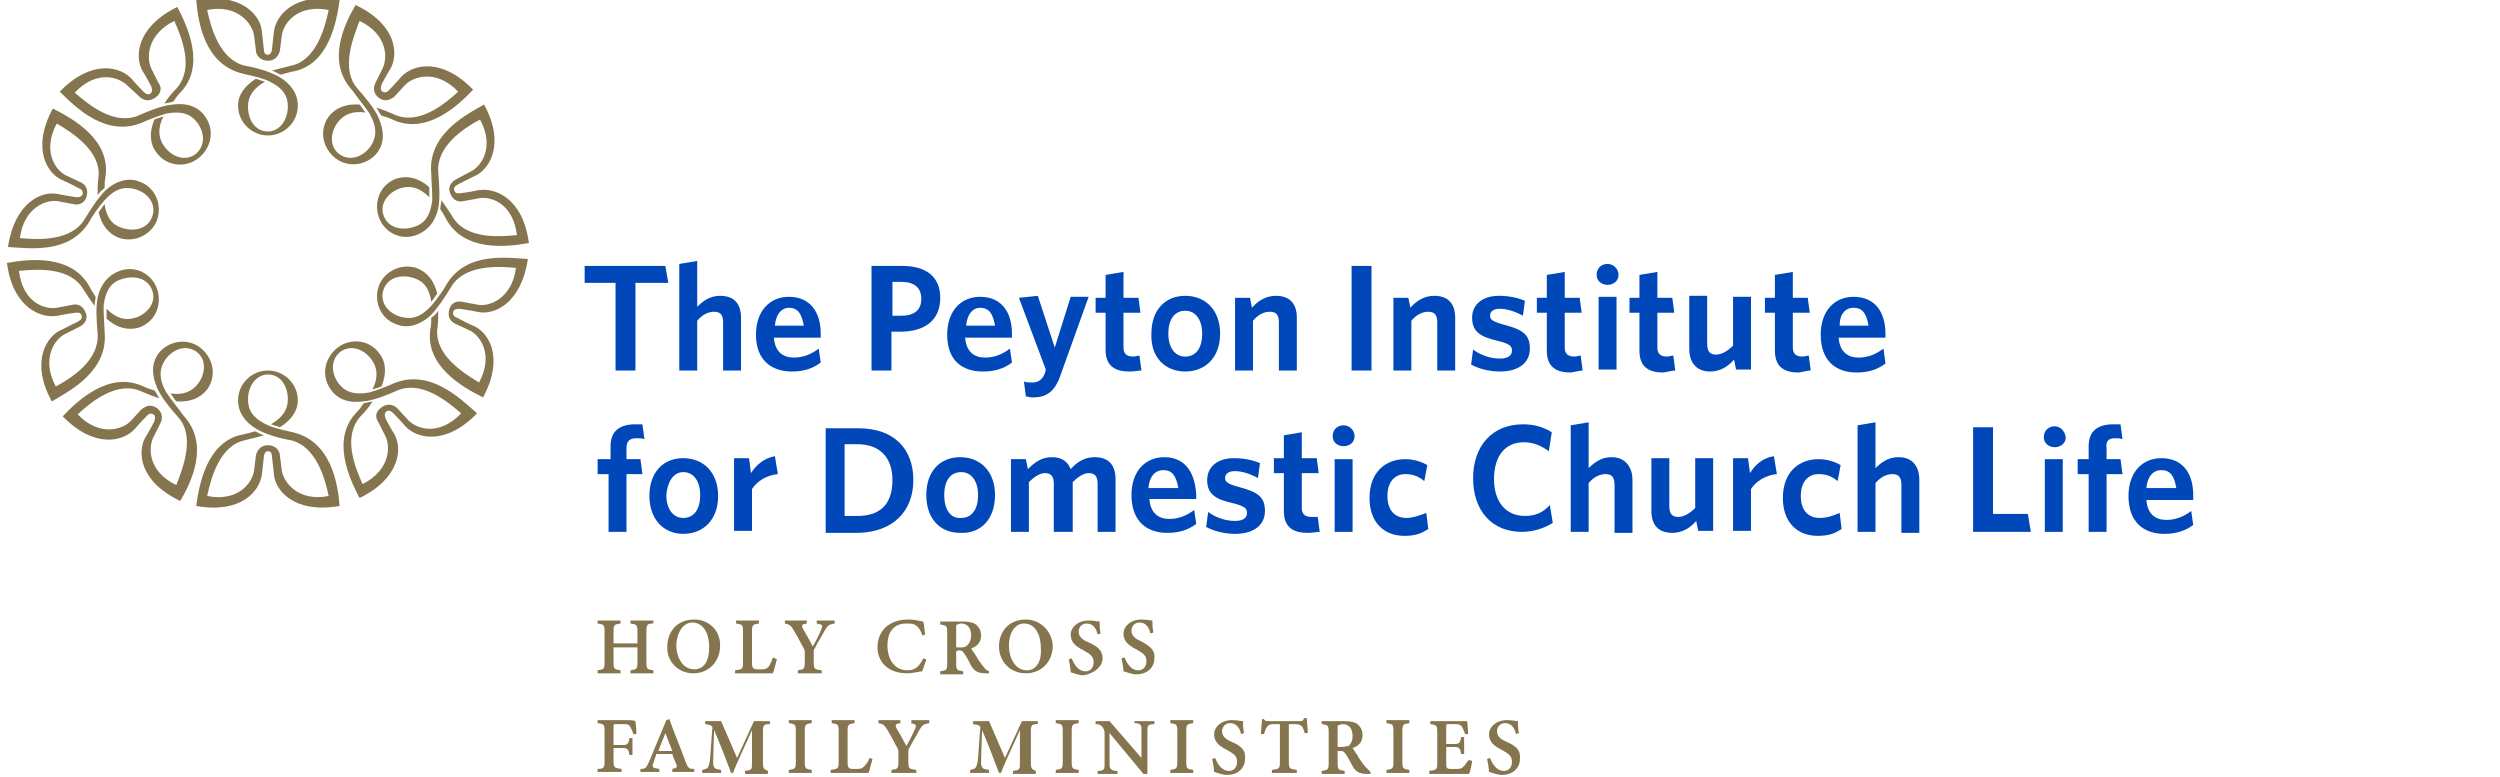 <?xml version="1.0" encoding="utf-8"?>
<!-- Generator: Adobe Illustrator 24.3.0, SVG Export Plug-In . SVG Version: 6.00 Build 0)  -->
<svg version="1.1" id="Layer_1" xmlns="http://www.w3.org/2000/svg" xmlns:xlink="http://www.w3.org/1999/xlink" x="0px" y="0px"
	 viewBox="0 0 251 78" style="enable-background:new 0 0 251 78;" xml:space="preserve">
<style type="text/css">
	.st0{fill:#85754E;}
	.st1{fill:#0047BA;}
</style>
<desc>Created with Sketch.</desc>
<g>
	<path class="st0" d="M29.4,43.4c-0.4-0.1-1.5-0.3-2.5-0.7c-1.5-0.7-2-1.5-2-2.6c0-1.3,0.8-2.5,2-2.5c1.3,0,2,1.2,2,2.5
		c0,1-0.5,1.8-1.7,2.5c0.3,0.1,0.7,0.2,0.9,0.3c1.1-0.7,1.8-1.6,1.8-2.7c0-1.7-1.4-3-3-3c0,0,0,0,0,0c-1.6,0-3,1.3-3,3
		c0,1.2,0.7,2.2,1.9,2.9c0.9,0.5,2.2,0.9,3.4,1.1c2.5,0.6,3.4,3.7,3.8,5.6c-3.1,0.6-4.5-1.4-4.7-2.5l-0.2-1.6c0-0.4-0.4-1-1.2-1l0,0
		l0,0c-0.8,0-1.1,0.6-1.2,1l-0.2,1.6c-0.2,1.2-1.6,3.1-4.7,2.5c0.4-1.9,1.3-5.1,3.8-5.6c0.7-0.2,1.3-0.3,1.9-0.5
		c-0.4-0.1-0.6-0.3-0.9-0.4c-0.3,0.1-0.7,0.2-1.1,0.3c-3.7,0.6-4.5,5-4.8,7.2c4.5,0.8,6.4-1.5,6.6-3.2c0.1-0.9,0.2-1.8,0.2-1.8
		c0-0.1,0.1-0.5,0.4-0.5c0.4,0,0.4,0.4,0.4,0.5c0,0,0.1,0.8,0.2,1.8c0.1,1.6,2,4,6.6,3.2C33.9,48.4,33.2,44.3,29.4,43.4z"/>
	<path class="st0" d="M39.5,38.5c-0.4,0.2-1.4,0.6-2.4,0.9c-1.6,0.3-2.5-0.1-3.1-0.9c-0.8-1.1-0.8-2.4,0.2-3.2
		c1-0.7,2.3-0.3,3.1,0.8c0.6,0.8,0.7,1.8,0.1,3c0.3-0.1,0.7-0.2,0.9-0.3c0.5-1.2,0.5-2.4-0.2-3.3c-1-1.4-2.9-1.6-4.2-0.6
		c0,0,0,0,0,0c-1.3,1-1.7,2.8-0.7,4.2c0.7,1,1.8,1.4,3.3,1.2c1-0.1,2.3-0.6,3.4-1.1c2.4-1,4.9,1,6.4,2.3c-2.2,2.3-4.4,1.6-5.3,0.7
		l-1.1-1.2c-0.3-0.3-0.9-0.6-1.6-0.1l0,0c-0.7,0.5-0.6,1.1-0.3,1.5l0.7,1.4c0.5,1,0.5,3.4-2.3,4.8c-0.8-1.8-2-4.8-0.2-6.8
		c0.5-0.5,0.9-1,1.2-1.5c-0.4,0.1-0.6,0.1-0.9,0.2c-0.2,0.3-0.4,0.6-0.7,0.9c-2.6,2.7-0.7,6.7,0.3,8.6c4.1-2,4.3-5,3.5-6.4
		c-0.5-0.8-0.9-1.6-0.9-1.6c0-0.1-0.2-0.4,0.1-0.7c0.3-0.2,0.6,0.1,0.7,0.2c0,0,0.6,0.6,1.2,1.3c1.1,1.2,4,2,7.2-1.3
		C46.1,39.9,43.1,37,39.5,38.5z"/>
	<path class="st0" d="M44.8,28.6c-0.2,0.4-0.8,1.3-1.5,2.1c-1.1,1.2-2,1.4-3.1,1.1c-1.3-0.4-2.1-1.5-1.7-2.7c0.4-1.2,1.7-1.6,3-1.2
		c1,0.3,1.6,1,1.8,2.4c0.2-0.2,0.4-0.6,0.6-0.8c-0.3-1.3-1-2.2-2.1-2.6c-1.6-0.5-3.3,0.4-3.8,1.9c0,0,0,0,0,0
		c-0.5,1.6,0.3,3.3,1.9,3.8c1.1,0.4,2.3,0,3.3-0.9c0.7-0.7,1.5-1.9,2.1-2.9c1.3-2.2,4.6-2.1,6.5-1.9c-0.4,3.1-2.7,3.9-3.8,3.7
		l-1.6-0.3c-0.4-0.1-1.1,0-1.3,0.8l0,0c-0.2,0.8,0.2,1.2,0.6,1.4l1.5,0.7c1,0.5,2.4,2.4,0.9,5.2c-1.7-1-4.4-2.8-4.2-5.3
		c0.1-0.7,0.1-1.3,0.1-1.9c-0.2,0.3-0.4,0.5-0.7,0.7c0,0.3,0,0.7-0.1,1.2c-0.5,3.7,3.3,5.8,5.3,6.8c2.2-4.1,0.5-6.6-1-7.2
		c-0.9-0.4-1.6-0.8-1.6-0.8c-0.1,0-0.5-0.2-0.4-0.6c0.1-0.3,0.5-0.3,0.6-0.3c0,0,0.8,0.1,1.8,0.3c1.6,0.4,4.4-0.7,5.1-5.3
		C51,25.9,46.8,25.2,44.8,28.6z"/>
	<path class="st0" d="M43.3,17.5c0,0.5,0.1,1.5,0.1,2.6c-0.2,1.6-0.8,2.4-1.9,2.7c-1.3,0.4-2.6,0-3-1.2c-0.4-1.2,0.5-2.3,1.7-2.7
		c1-0.3,1.9-0.1,2.9,0.9c0-0.3,0-0.7,0-1c-1-0.9-2.1-1.2-3.2-0.9c-1.6,0.5-2.4,2.2-1.9,3.8c0,0,0,0,0,0c0.5,1.6,2.2,2.5,3.8,1.9
		c1.1-0.4,1.9-1.3,2.2-2.7c0.2-1,0.1-2.4,0-3.6c-0.2-2.6,2.5-4.4,4.2-5.3c1.5,2.8,0.1,4.7-0.9,5.2L45.8,18c-0.4,0.2-0.9,0.7-0.6,1.4
		l0,0l0,0l0,0c0.3,0.8,0.9,0.9,1.3,0.8l1.6-0.3c1.2-0.2,3.4,0.5,3.8,3.7c-1.9,0.2-5.2,0.4-6.5-1.9c-0.4-0.6-0.7-1.1-1.1-1.6
		c0,0.4-0.1,0.6-0.1,0.9c0.2,0.3,0.4,0.6,0.6,1c1.8,3.3,6.1,2.8,8.3,2.4c-0.6-4.6-3.5-5.6-5.1-5.3c-0.9,0.2-1.8,0.3-1.8,0.3
		c-0.1,0-0.5,0.1-0.6-0.3c-0.1-0.4,0.3-0.5,0.4-0.6c0,0,0.8-0.4,1.6-0.8c1.5-0.6,3.2-3.2,1-7.2C46.6,11.6,42.9,13.6,43.3,17.5z"/>
	<path class="st0" d="M37.1,11.4c0.8,1.4,0.7,2.4,0.1,3.3c-0.8,1.1-2.1,1.5-3.1,0.8c-1-0.7-1-2.1-0.2-3.2c0.6-0.8,1.5-1.2,2.8-1
		c-0.2-0.2-0.4-0.6-0.6-0.8c-1.3-0.1-2.4,0.3-3.1,1.2c-1,1.4-0.6,3.2,0.7,4.2c0,0,0,0,0,0c1.3,1,3.2,0.7,4.2-0.6
		c0.7-1,0.7-2.1,0.1-3.5c-0.4-0.9-1.3-2-2.1-2.9c-1.7-1.9-0.5-5,0.2-6.8c2.9,1.4,2.8,3.8,2.3,4.8l-0.7,1.4c-0.2,0.4-0.3,1,0.3,1.5
		c0,0,0,0,0,0c0.7,0.5,1.2,0.2,1.6-0.1l1.1-1.2c0.8-0.8,3.1-1.6,5.3,0.7c-1.4,1.3-4,3.4-6.4,2.3c-0.7-0.3-1.2-0.5-1.8-0.7
		c0.2,0.3,0.3,0.6,0.5,0.8c0.3,0.1,0.7,0.2,1.1,0.4c3.4,1.6,6.6-1.4,8.1-3c-3.2-3.3-6.1-2.5-7.2-1.3c-0.6,0.7-1.2,1.3-1.2,1.3
		c-0.1,0.1-0.3,0.4-0.7,0.2c-0.3-0.2-0.1-0.6-0.1-0.7c0,0,0.4-0.8,0.9-1.6c0.8-1.4,0.7-4.4-3.5-6.4c-1.1,1.9-3,5.7-0.3,8.6
		C35.8,9.7,36.5,10.5,37.1,11.4z"/>
	<path class="st0" d="M24.4,7.4c0.4,0.1,1.5,0.3,2.5,0.7c1.5,0.7,2,1.5,2,2.6c0,1.3-0.8,2.5-2,2.5c-1.3,0-2-1.2-2-2.5
		c0-1,0.5-1.8,1.7-2.5c-0.3-0.1-0.7-0.2-0.9-0.3c-1.1,0.7-1.8,1.6-1.8,2.7c0,1.7,1.4,3,3,3c0,0,0,0,0,0c1.6,0,3-1.3,3-3
		c0-1.2-0.7-2.2-1.9-2.9c-0.9-0.5-2.2-0.9-3.4-1.1c-2.5-0.6-3.4-3.7-3.8-5.6c3.1-0.6,4.5,1.4,4.7,2.5l0.2,1.6c0,0.4,0.4,1,1.2,1l0,0
		c0,0,0,0,0,0c0.8,0,1.1-0.6,1.2-1l0.2-1.6c0.2-1.2,1.6-3.1,4.7-2.5c-0.4,1.9-1.3,5.1-3.8,5.6c-0.7,0.2-1.3,0.3-1.9,0.5
		c0.4,0.1,0.6,0.3,0.9,0.4c0.3-0.1,0.7-0.2,1.1-0.3c3.7-0.6,4.5-5,4.8-7.2c-4.5-0.8-6.4,1.5-6.6,3.2c-0.1,0.9-0.2,1.8-0.2,1.8
		c0,0.1-0.1,0.5-0.4,0.5c-0.4,0-0.4-0.4-0.4-0.5c0,0-0.1-0.8-0.2-1.8c-0.1-1.6-2-4-6.6-3.2C19.9,2.4,20.6,6.5,24.4,7.4z"/>
	<path class="st0" d="M14.3,12.3c0.4-0.2,1.4-0.6,2.4-0.9c1.6-0.3,2.5,0.1,3.1,0.9c0.8,1.1,0.8,2.4-0.2,3.2c-1,0.7-2.3,0.3-3.1-0.8
		c-0.6-0.8-0.7-1.8-0.1-3c-0.3,0.1-0.7,0.2-0.9,0.3c-0.5,1.2-0.5,2.4,0.2,3.3c1,1.4,2.9,1.6,4.2,0.6c0,0,0,0,0,0
		c1.3-1,1.7-2.8,0.7-4.2c-0.7-1-1.8-1.4-3.3-1.2c-1,0.1-2.3,0.6-3.4,1.1c-2.4,1-4.9-1-6.4-2.3c2.2-2.3,4.4-1.6,5.3-0.7L14,9.7
		c0.3,0.3,0.9,0.6,1.6,0.1h0c0,0,0,0,0,0c0.7-0.5,0.6-1.1,0.3-1.5l-0.7-1.4c-0.5-1-0.5-3.4,2.3-4.8c0.8,1.8,2,4.8,0.2,6.8
		c-0.5,0.5-0.9,1-1.2,1.5c0.4-0.1,0.6-0.1,0.9-0.2c0.2-0.3,0.4-0.6,0.7-0.9c2.6-2.7,0.7-6.7-0.3-8.6c-4.1,2-4.3,5-3.5,6.4
		c0.5,0.8,0.9,1.6,0.9,1.6c0,0.1,0.2,0.4-0.1,0.7c-0.3,0.2-0.6-0.1-0.7-0.2c0,0-0.6-0.6-1.2-1.3c-1.1-1.2-4-2-7.2,1.3
		C7.7,10.9,10.7,13.8,14.3,12.3z"/>
	<path class="st0" d="M9,22.2c0.2-0.4,0.8-1.3,1.5-2.1c1.1-1.2,2-1.4,3.1-1.1c1.3,0.4,2.1,1.5,1.7,2.7c-0.4,1.2-1.7,1.6-3,1.2
		c-1-0.3-1.6-1-1.8-2.4c-0.2,0.2-0.4,0.6-0.6,0.8c0.3,1.3,1,2.2,2.1,2.6c1.6,0.5,3.3-0.4,3.8-1.9c0,0,0,0,0,0
		c0.5-1.6-0.3-3.3-1.9-3.8c-1.1-0.4-2.3,0-3.3,0.9c-0.7,0.7-1.5,1.9-2.1,2.9c-1.3,2.2-4.6,2.1-6.5,1.9c0.4-3.1,2.7-3.9,3.8-3.7
		l1.6,0.3c0.4,0.1,1.1,0,1.3-0.8l0,0c0.2-0.8-0.2-1.2-0.6-1.4l-1.5-0.7c-1-0.5-2.4-2.4-0.9-5.2c1.7,1,4.4,2.8,4.2,5.3
		c-0.1,0.7-0.1,1.3-0.1,1.9c0.2-0.3,0.4-0.5,0.7-0.7c0-0.3,0-0.7,0.1-1.2c0.5-3.7-3.3-5.8-5.3-6.8c-2.2,4.1-0.5,6.6,1,7.2
		c0.9,0.4,1.6,0.8,1.6,0.8c0.1,0,0.5,0.2,0.4,0.6c-0.1,0.3-0.5,0.3-0.6,0.3c0,0-0.8-0.1-1.8-0.3c-1.6-0.4-4.4,0.7-5.1,5.3
		C2.8,24.9,7,25.6,9,22.2z"/>
	<path class="st0" d="M10.5,33.3c0-0.5-0.1-1.5-0.1-2.6c0.2-1.6,0.8-2.4,1.9-2.7c1.3-0.4,2.6,0,3,1.2c0.4,1.2-0.5,2.3-1.7,2.7
		c-1,0.3-1.9,0.1-2.9-0.9c0,0.3,0,0.7,0,1c1,0.9,2.1,1.2,3.2,0.9c1.6-0.5,2.4-2.2,1.9-3.8c0,0,0,0,0,0c-0.5-1.6-2.2-2.5-3.8-1.9
		c-1.1,0.4-1.9,1.3-2.2,2.7c-0.2,1-0.1,2.4,0,3.6c0.2,2.6-2.5,4.4-4.2,5.3C4.1,36,5.5,34,6.6,33.5L8,32.8c0.4-0.2,0.9-0.7,0.6-1.4
		l0,0c-0.3-0.8-0.9-0.9-1.3-0.8l-1.6,0.3c-1.2,0.2-3.4-0.5-3.8-3.7c1.9-0.2,5.2-0.4,6.5,1.9c0.4,0.6,0.7,1.1,1.1,1.6
		c0-0.4,0.1-0.6,0.1-0.9c-0.2-0.3-0.4-0.6-0.6-1c-1.8-3.3-6.1-2.8-8.3-2.4c0.6,4.6,3.5,5.6,5.1,5.3c0.9-0.2,1.8-0.3,1.8-0.3
		c0.1,0,0.5-0.1,0.6,0.3c0.1,0.4-0.3,0.5-0.4,0.6c0,0-0.8,0.4-1.6,0.8c-1.5,0.6-3.2,3.2-1,7.2C7.1,39.2,10.9,37.2,10.5,33.3z"/>
	<path class="st0" d="M16.7,39.4C15.9,38,16,37,16.6,36.1c0.8-1.1,2.1-1.5,3.1-0.8c1,0.7,1,2.1,0.2,3.2c-0.6,0.8-1.5,1.2-2.8,1
		c0.2,0.2,0.4,0.6,0.6,0.8c1.3,0.1,2.4-0.3,3.1-1.2c1-1.4,0.6-3.2-0.7-4.2c0,0,0,0,0,0c-1.3-1-3.2-0.7-4.2,0.6
		c-0.7,1-0.7,2.1-0.1,3.5c0.4,0.9,1.3,2,2.1,2.9c1.7,1.9,0.5,5-0.2,6.8c-2.9-1.4-2.8-3.8-2.3-4.8l0.7-1.4c0.2-0.4,0.3-1-0.3-1.5l0,0
		l0,0c-0.7-0.5-1.2-0.2-1.6,0.1l-1.1,1.2c-0.8,0.8-3.1,1.6-5.3-0.7c1.4-1.3,4-3.4,6.4-2.3c0.7,0.3,1.2,0.5,1.8,0.7
		c-0.2-0.3-0.3-0.6-0.5-0.8c-0.3-0.1-0.7-0.2-1.1-0.4c-3.4-1.6-6.6,1.4-8.1,3c3.2,3.3,6.1,2.5,7.2,1.3c0.6-0.7,1.2-1.3,1.2-1.3
		c0.1-0.1,0.3-0.4,0.7-0.2c0.3,0.2,0.1,0.6,0.1,0.7c0,0-0.4,0.8-0.9,1.6c-0.8,1.4-0.7,4.4,3.5,6.4c1.1-1.9,3-5.7,0.3-8.6
		C18,41.1,17.3,40.3,16.7,39.4z"/>
	<path class="st0" d="M65.6,62.6v-0.3h-2.3v0.3c0.6,0.1,0.7,0.1,0.7,0.8v1.2h-2.4v-1.2c0-0.7,0.1-0.7,0.7-0.8v-0.3H60v0.3
		c0.6,0.1,0.7,0.1,0.7,0.8v3.1c0,0.7-0.1,0.7-0.7,0.8v0.3h2.3v-0.3c-0.6-0.1-0.7-0.1-0.7-0.8v-1.5H64v1.5c0,0.7-0.1,0.7-0.7,0.8v0.3
		h2.3v-0.3c-0.6-0.1-0.7-0.1-0.7-0.8v-3.1C64.9,62.7,65,62.6,65.6,62.6z"/>
	<path class="st0" d="M69.6,67.6c1.5,0,2.7-1.1,2.7-2.8c0-1.6-1.2-2.6-2.6-2.6c-1.8,0-2.7,1.3-2.7,2.7
		C66.9,66.4,68.1,67.6,69.6,67.6z M69.5,62.5c1,0,1.7,0.9,1.7,2.5c0,1.5-0.6,2.2-1.5,2.2c-1.1,0-1.8-1.1-1.8-2.5
		C68,63.3,68.7,62.5,69.5,62.5z"/>
	<path class="st0" d="M77.2,66.9c-0.2,0.2-0.3,0.3-0.7,0.3c0,0-0.5,0-0.5,0c-0.4,0-0.5-0.2-0.5-0.6v-3.2c0-0.7,0.1-0.7,0.7-0.8v-0.3
		h-2.3v0.3c0.6,0.1,0.7,0.1,0.7,0.8v3.1c0,0.7-0.1,0.7-0.8,0.8v0.3h3.8c0.1-0.2,0.3-1.1,0.4-1.4L77.6,66
		C77.5,66.4,77.3,66.7,77.2,66.9z"/>
	<path class="st0" d="M83.8,62.3h-1.8v0.3c0.6,0.1,0.6,0.2,0.5,0.5c-0.2,0.5-0.6,1.3-0.9,1.8c-0.3-0.6-0.7-1.3-1-1.8
		c-0.1-0.3-0.2-0.4,0.4-0.5v-0.3h-2.2v0.3c0.5,0.1,0.6,0.2,0.9,0.7c0.5,0.8,0.7,1.3,1,1.8c0.1,0.2,0.1,0.2,0.1,0.4v1
		c0,0.7-0.1,0.7-0.7,0.8v0.3h2.4v-0.3c-0.7-0.1-0.8-0.1-0.8-0.8v-1c0-0.2,0-0.3,0.1-0.4c0.4-0.8,0.7-1.2,1-1.8
		c0.3-0.5,0.4-0.6,1-0.7V62.3z"/>
	<path class="st0" d="M91.1,67.6c0.6,0,1.2-0.2,1.5-0.2c0.1-0.3,0.3-0.9,0.4-1.2l-0.3-0.1c-0.4,0.8-0.8,1.2-1.6,1.2
		c-1.2,0-2-1-2-2.5c0-1.3,0.6-2.2,1.9-2.2c0.3,0,0.6,0,0.8,0.1c0.4,0.2,0.6,0.5,0.8,1.1l0.3-0.1c-0.1-0.4-0.1-0.9-0.2-1.3
		c-0.2,0-0.8-0.2-1.5-0.2c-1.9,0-3.1,1.1-3.1,2.8C88.1,66.3,89,67.6,91.1,67.6z"/>
	<path class="st0" d="M96.2,65.3c0.3,0,0.4,0,0.6,0.3c0.3,0.4,0.5,0.9,0.8,1.4c0.3,0.4,0.6,0.6,1.4,0.6c0.1,0,0.2,0,0.3,0l0-0.2
		c-0.2-0.1-0.3-0.1-0.5-0.4c-0.2-0.2-0.3-0.4-0.6-0.8c-0.2-0.4-0.6-0.9-0.7-1.1c0.6-0.2,1-0.6,1-1.3c0-0.5-0.2-0.8-0.5-1.1
		c-0.3-0.2-0.7-0.3-1.4-0.3h-2.2v0.3c0.6,0.1,0.7,0.1,0.7,0.8v3.1c0,0.7-0.1,0.7-0.7,0.8v0.3h2.3v-0.3c-0.6-0.1-0.7-0.1-0.7-0.8
		v-1.2L96.2,65.3z M96,63c0-0.2,0-0.3,0.1-0.3c0.1,0,0.2-0.1,0.4-0.1c0.5,0,1,0.3,1,1.2c0,0.4-0.1,0.7-0.4,1
		c-0.2,0.2-0.4,0.2-0.8,0.2H96V63z"/>
	<path class="st0" d="M103,62.2c-1.8,0-2.7,1.3-2.7,2.7c0,1.5,1.1,2.7,2.7,2.7c1.5,0,2.7-1.1,2.7-2.8
		C105.6,63.3,104.4,62.2,103,62.2z M103.1,67.3c-1.1,0-1.8-1.1-1.8-2.5c0-1.4,0.7-2.2,1.5-2.2c1,0,1.7,0.9,1.7,2.5
		C104.6,66.6,103.9,67.3,103.1,67.3z"/>
	<path class="st0" d="M110.7,66.1c0-0.8-0.5-1.2-1.4-1.6c-0.7-0.3-1-0.6-1-1.1c0-0.4,0.3-0.8,0.8-0.8c0.7,0,1,0.6,1.1,1.1l0.3-0.1
		c-0.1-0.5-0.1-0.9-0.1-1.2c-0.2,0-0.6-0.1-1.1-0.1c-1.1,0-1.8,0.7-1.8,1.4c0,0.8,0.5,1.2,1.3,1.6c0.7,0.4,1,0.6,1,1.2
		c0,0.5-0.3,0.9-0.8,0.9c-0.8,0-1.2-0.8-1.4-1.3l-0.3,0.1c0.1,0.4,0.2,1.1,0.2,1.3c0.4,0.1,0.8,0.3,1.3,0.3
		C109.9,67.6,110.7,66.9,110.7,66.1z"/>
	<path class="st0" d="M114.6,64.4c-0.7-0.3-1-0.6-1-1.1c0-0.4,0.3-0.8,0.8-0.8c0.7,0,1,0.6,1.1,1.1l0.3-0.1
		c-0.1-0.5-0.1-0.9-0.1-1.2c-0.2,0-0.6-0.1-1.1-0.1c-1.1,0-1.8,0.7-1.8,1.4c0,0.8,0.5,1.2,1.3,1.6c0.7,0.4,1,0.6,1,1.2
		c0,0.5-0.3,0.9-0.8,0.9c-0.8,0-1.2-0.8-1.4-1.3l-0.3,0.1c0.1,0.4,0.2,1.1,0.2,1.3c0.4,0.1,0.8,0.3,1.3,0.3c1.1,0,1.8-0.7,1.8-1.6
		C116,65.3,115.5,64.9,114.6,64.4z"/>
	<path class="st0" d="M62.6,72.3H60v0.3c0.6,0.1,0.7,0.1,0.7,0.8v3c0,0.7-0.1,0.8-0.7,0.8v0.3h2.4v-0.3c-0.7-0.1-0.8-0.1-0.8-0.8
		v-1.3h0.9c0.5,0,0.6,0.1,0.7,0.7h0.3v-1.7h-0.3c-0.1,0.6-0.2,0.7-0.7,0.7h-0.9V73c0-0.3,0-0.3,0.3-0.3h0.7c0.4,0,0.5,0,0.7,0.3
		c0.1,0.2,0.2,0.4,0.3,0.7l0.3,0c0-0.4-0.1-1.1-0.1-1.3C63.6,72.3,63.3,72.3,62.6,72.3z"/>
	<path class="st0" d="M68.8,76.4c-0.5-1.4-1.1-2.8-1.6-4.2l-0.3,0.1l-1.7,4.1c-0.3,0.7-0.4,0.8-0.9,0.8v0.3h1.9v-0.3
		c-0.6-0.1-0.8-0.1-0.6-0.6c0.1-0.3,0.2-0.6,0.3-0.9h1.6c0.1,0.4,0.3,0.8,0.4,1c0.1,0.3,0.1,0.4-0.4,0.5v0.3h2.2v-0.3
		C69.1,77.2,69.1,77.1,68.8,76.4z M66.1,75.4c0.2-0.6,0.5-1.2,0.7-1.8l0.7,1.8H66.1z"/>
	<path class="st0" d="M76.6,76.4l0-3c0-0.6,0.1-0.7,0.7-0.7v-0.3h-1.6L74,76.1l-1.6-3.7h-1.6v0.3c0.7,0.1,0.8,0.2,0.7,0.6
		c-0.2,2.8-0.2,3.1-0.3,3.4c-0.1,0.5-0.3,0.5-0.7,0.6v0.3h1.9v-0.3c-0.6-0.1-0.7-0.1-0.8-0.6c0-0.2,0-0.8,0.1-3.4
		c0.6,1.4,1.3,3.2,1.7,4.3h0.2c0.4-1.1,1.3-2.9,1.9-4.3l0,3.2c0,0.8,0,0.8-0.7,0.9v0.3h2.3v-0.3C76.6,77.2,76.6,77.1,76.6,76.4z"/>
	<path class="st0" d="M79.2,72.6c0.6,0.1,0.7,0.1,0.7,0.8v3.1c0,0.7-0.1,0.7-0.7,0.8v0.3h2.3v-0.3c-0.6-0.1-0.7-0.1-0.7-0.8v-3.1
		c0-0.7,0.1-0.7,0.7-0.8v-0.3h-2.3V72.6z"/>
	<path class="st0" d="M86.8,76.9c-0.2,0.2-0.3,0.3-0.7,0.3c0,0-0.5,0-0.5,0c-0.4,0-0.5-0.2-0.5-0.6v-3.2c0-0.7,0.1-0.7,0.7-0.8v-0.3
		h-2.3v0.3c0.6,0.1,0.7,0.1,0.7,0.8v3.1c0,0.7-0.1,0.7-0.8,0.8v0.3h3.8c0.1-0.2,0.3-1.1,0.4-1.4l-0.3-0.1
		C87.2,76.4,87,76.7,86.8,76.9z"/>
	<path class="st0" d="M91.4,72.6c0.6,0.1,0.6,0.2,0.5,0.5c-0.2,0.5-0.6,1.3-0.9,1.8c-0.3-0.6-0.7-1.3-1-1.8
		c-0.1-0.3-0.2-0.4,0.4-0.5v-0.3h-2.2v0.3c0.5,0.1,0.6,0.2,0.9,0.7c0.5,0.8,0.7,1.3,1,1.8c0.1,0.2,0.1,0.2,0.1,0.4v1
		c0,0.7-0.1,0.7-0.7,0.8v0.3H92v-0.3c-0.7-0.1-0.8-0.1-0.8-0.8v-1c0-0.2,0-0.3,0.1-0.4c0.4-0.8,0.7-1.2,1-1.8c0.3-0.5,0.4-0.6,1-0.7
		v-0.3h-1.8V72.6z"/>
	<path class="st0" d="M103.5,76.4l0-3c0-0.6,0.1-0.7,0.7-0.7v-0.3h-1.6l-1.7,3.7l-1.6-3.7h-1.6v0.3c0.7,0.1,0.8,0.2,0.7,0.6
		c-0.2,2.8-0.2,3.1-0.3,3.4c-0.1,0.5-0.3,0.5-0.7,0.6v0.3h1.9v-0.3c-0.6-0.1-0.7-0.1-0.8-0.6c0-0.2,0-0.8,0.1-3.4
		c0.6,1.4,1.3,3.2,1.7,4.3h0.2c0.4-1.1,1.3-2.9,1.9-4.3l0,3.2c0,0.8,0,0.8-0.7,0.9v0.3h2.3v-0.3C103.5,77.2,103.5,77.1,103.5,76.4z"
		/>
	<path class="st0" d="M106,72.6c0.6,0.1,0.7,0.1,0.7,0.8v3.1c0,0.7-0.1,0.7-0.7,0.8v0.3h2.3v-0.3c-0.6-0.1-0.7-0.1-0.7-0.8v-3.1
		c0-0.7,0.1-0.7,0.7-0.8v-0.3H106V72.6z"/>
	<path class="st0" d="M113.8,72.6c0.7,0,0.8,0.2,0.8,0.5c0,0.3,0,0.6,0,1.3v1.7l-3.2-3.7h-1.4v0.3c0.4,0,0.5,0.1,0.7,0.3
		c0.1,0.2,0.2,0.3,0.2,0.6v2c0,0.7,0,1,0,1.3c0,0.4-0.2,0.5-0.7,0.5v0.3h2v-0.3c-0.6,0-0.8-0.2-0.8-0.6c0-0.2,0-0.6,0-1.3v-1.9
		l3.4,4.1h0.4v-3.2c0-0.7,0-1,0-1.3c0-0.4,0.2-0.5,0.7-0.5v-0.3h-2V72.6z"/>
	<path class="st0" d="M117.5,72.6c0.6,0.1,0.7,0.1,0.7,0.8v3.1c0,0.7-0.1,0.7-0.7,0.8v0.3h2.3v-0.3c-0.6-0.1-0.7-0.1-0.7-0.8v-3.1
		c0-0.7,0.1-0.7,0.7-0.8v-0.3h-2.3V72.6z"/>
	<path class="st0" d="M123.7,74.5c-0.7-0.3-1-0.6-1-1.1c0-0.4,0.3-0.8,0.8-0.8c0.7,0,1,0.6,1.1,1.1l0.3-0.1
		c-0.1-0.5-0.1-0.9-0.1-1.2c-0.2,0-0.6-0.1-1.1-0.1c-1.1,0-1.8,0.7-1.8,1.4c0,0.8,0.5,1.2,1.3,1.6c0.7,0.4,1,0.6,1,1.2
		c0,0.5-0.3,0.9-0.8,0.9c-0.8,0-1.2-0.8-1.4-1.3l-0.3,0.1c0.1,0.4,0.2,1.1,0.2,1.3c0.4,0.1,0.8,0.3,1.3,0.3c1.1,0,1.8-0.7,1.8-1.6
		C125.1,75.3,124.6,74.9,123.7,74.5z"/>
	<path class="st0" d="M130.9,72.2c-0.1,0.2-0.2,0.2-0.4,0.2h-3.2c-0.2,0-0.3,0-0.4-0.2h-0.2c0,0.4-0.1,1-0.1,1.5h0.3
		c0.1-0.3,0.2-0.6,0.3-0.7c0.1-0.2,0.3-0.3,0.7-0.3h0.6v3.8c0,0.7-0.1,0.7-0.8,0.8v0.3h2.5v-0.3c-0.7-0.1-0.8-0.1-0.8-0.8v-3.8h0.6
		c0.5,0,0.5,0.1,0.7,0.2c0.1,0.1,0.2,0.4,0.3,0.7l0.3,0c0-0.5-0.1-1.1-0.1-1.5H130.9z"/>
	<path class="st0" d="M137.1,77c-0.2-0.2-0.3-0.4-0.6-0.8c-0.2-0.4-0.6-0.9-0.7-1.1c0.6-0.2,1-0.6,1-1.3c0-0.5-0.2-0.8-0.5-1.1
		c-0.3-0.2-0.7-0.3-1.4-0.3h-2.2v0.3c0.6,0.1,0.7,0.1,0.7,0.8v3.1c0,0.7-0.1,0.7-0.7,0.8v0.3h2.3v-0.3c-0.6-0.1-0.7-0.1-0.7-0.8
		v-1.2l0.2,0c0.3,0,0.4,0,0.6,0.3c0.3,0.4,0.5,0.9,0.8,1.4c0.3,0.4,0.6,0.6,1.4,0.6c0.1,0,0.2,0,0.3,0l0-0.2
		C137.4,77.3,137.3,77.2,137.1,77z M134.6,75h-0.3v-1.9c0-0.2,0-0.3,0.1-0.3c0.1,0,0.2-0.1,0.4-0.1c0.5,0,1,0.3,1,1.2
		c0,0.4-0.1,0.7-0.4,1C135.2,74.9,135,75,134.6,75z"/>
	<path class="st0" d="M139.2,72.6c0.6,0.1,0.7,0.1,0.7,0.8v3.1c0,0.7-0.1,0.7-0.7,0.8v0.3h2.3v-0.3c-0.6-0.1-0.7-0.1-0.7-0.8v-3.1
		c0-0.7,0.1-0.7,0.7-0.8v-0.3h-2.3V72.6z"/>
	<path class="st0" d="M147,76.9c-0.2,0.2-0.3,0.3-0.7,0.3h-0.6c-0.5,0-0.5-0.1-0.5-0.7V75h0.8c0.5,0,0.6,0.1,0.7,0.7h0.3V74h-0.3
		c-0.1,0.6-0.2,0.7-0.7,0.7h-0.8V73c0-0.3,0-0.3,0.3-0.3h0.6c0.4,0,0.6,0.1,0.7,0.3c0.1,0.2,0.2,0.4,0.3,0.7l0.3,0
		c0-0.5-0.1-1.1-0.1-1.3c-0.1,0-0.4,0-1.2,0h-2.5v0.3c0.6,0.1,0.7,0.1,0.7,0.8v3.1c0,0.7-0.1,0.7-0.8,0.8v0.3h4
		c0.1-0.2,0.3-1.1,0.3-1.3l-0.3-0.1C147.3,76.4,147.2,76.7,147,76.9z"/>
	<path class="st0" d="M151.3,74.5c-0.7-0.3-1-0.6-1-1.1c0-0.4,0.3-0.8,0.8-0.8c0.7,0,1,0.6,1.1,1.1l0.3-0.1
		c-0.1-0.5-0.1-0.9-0.1-1.2c-0.2,0-0.6-0.1-1.1-0.1c-1.1,0-1.8,0.7-1.8,1.4c0,0.8,0.5,1.2,1.3,1.6c0.7,0.4,1,0.6,1,1.2
		c0,0.5-0.3,0.9-0.8,0.9c-0.8,0-1.2-0.8-1.4-1.3l-0.3,0.1c0.1,0.4,0.2,1.1,0.2,1.3c0.4,0.1,0.8,0.3,1.3,0.3c1.1,0,1.8-0.7,1.8-1.6
		C152.7,75.3,152.2,74.9,151.3,74.5z"/>
	<polygon class="st1" points="61.8,37.2 63.8,37.2 63.8,28.4 67.1,28.4 66.8,26.7 58.7,26.7 58.7,28.4 61.8,28.4 	"/>
	<path class="st1" d="M70,32.2c0.5-0.6,1.1-0.9,1.7-0.9c0.7,0,0.9,0.4,0.9,1.1v4.8h1.8v-5.3c0-1.4-0.7-2.2-2.1-2.2
		c-1,0-1.7,0.5-2.3,1.1v-4.6l-1.8,0.3v10.7H70V32.2z"/>
	<path class="st1" d="M79.5,37.3c1.2,0,2.1-0.3,2.9-0.9L82.2,35c-0.8,0.6-1.6,0.9-2.5,0.9c-1.1,0-1.9-0.6-2-2h4.7c0-0.1,0-0.3,0-0.4
		c0-2.1-1-3.7-3.2-3.7c-1.9,0-3.3,1.4-3.3,3.8C75.9,36.2,77.5,37.3,79.5,37.3z M79.2,30.9c0.9,0,1.3,0.6,1.5,1.8h-2.9
		C77.9,31.5,78.5,30.9,79.2,30.9z"/>
	<path class="st1" d="M89.5,33.3h0.9c2.4,0,4-1.1,4-3.4c0-2.1-1.4-3.2-3.8-3.2h-3.1v10.5h2V33.3z M89.5,28.3h1c1.3,0,2,0.6,2,1.7
		c0,1.2-0.8,1.7-2,1.7h-0.9V28.3z"/>
	<path class="st1" d="M98.7,37.3c1.2,0,2.1-0.3,2.9-0.9l-0.2-1.4c-0.8,0.6-1.6,0.9-2.5,0.9c-1.1,0-1.9-0.6-2-2h4.7
		c0-0.1,0-0.3,0-0.4c0-2.1-1-3.7-3.2-3.7c-1.9,0-3.3,1.4-3.3,3.8C95.1,36.2,96.6,37.3,98.7,37.3z M98.4,30.9c0.9,0,1.3,0.6,1.5,1.8
		h-2.9C97.1,31.5,97.7,30.9,98.4,30.9z"/>
	<path class="st1" d="M104.9,37.5c-0.3,0.7-0.7,0.9-1.3,0.9c-0.3,0-0.6,0-0.8-0.1l0.2,1.5c0.2,0,0.3,0.1,0.7,0.1
		c1.3,0,2.2-0.5,2.8-2.3l2.8-7.8h-1.8l-1.6,5.1l-1.7-5.2l-1.9,0.2l2.7,7.2L104.9,37.5z"/>
	<path class="st1" d="M111,35.1c0,1.7,1,2.2,2.4,2.2c0.5,0,0.9-0.1,1.2-0.1l-0.2-1.5c-0.2,0-0.4,0.1-0.6,0.1c-0.7,0-1-0.3-1-0.9
		v-3.5h1.7l-0.2-1.5h-1.5v-2.6l-1.8,0.3v2.3h-1v1.5h1V35.1z"/>
	<path class="st1" d="M119,37.3c2,0,3.5-1.4,3.5-3.8c0-2.4-1.5-3.8-3.5-3.8c-2,0-3.4,1.4-3.4,3.8C115.5,35.9,117,37.3,119,37.3z
		 M119,31.2c1.1,0,1.7,1,1.7,2.3c0,1.4-0.6,2.3-1.7,2.3c-1.1,0-1.7-1-1.7-2.3C117.3,32.1,117.9,31.2,119,31.2z"/>
	<path class="st1" d="M125.8,32.2c0.5-0.6,1.1-0.9,1.7-0.9c0.7,0,0.9,0.4,0.9,1.1v4.8h1.8v-5.3c0-1.4-0.7-2.2-2.1-2.2
		c-1,0-1.8,0.5-2.4,1.2l-0.2-1H124v7.3h1.8V32.2z"/>
	<rect x="135.7" y="26.7" class="st1" width="2" height="10.5"/>
	<path class="st1" d="M141.7,32.2c0.5-0.6,1.1-0.9,1.7-0.9c0.7,0,0.9,0.4,0.9,1.1v4.8h1.8v-5.3c0-1.4-0.7-2.2-2.1-2.2
		c-1,0-1.8,0.5-2.4,1.2l-0.2-1h-1.5v7.3h1.8V32.2z"/>
	<path class="st1" d="M150.6,36c-0.9,0-1.9-0.3-2.7-0.9l-0.2,1.5c0.7,0.4,1.8,0.7,2.9,0.7c1.9,0,3-0.9,3-2.3c0-1.4-0.7-1.9-2.6-2.4
		c-1.1-0.3-1.4-0.5-1.4-0.9c0-0.4,0.3-0.7,1-0.7c0.7,0,1.6,0.3,2.3,0.7l0.2-1.5c-0.7-0.3-1.6-0.5-2.6-0.5c-1.7,0-2.7,0.9-2.7,2.2
		c0,1.3,0.7,1.9,2.5,2.3c1.2,0.3,1.5,0.5,1.5,1C151.8,35.7,151.4,36,150.6,36z"/>
	<path class="st1" d="M158.9,37.2l-0.2-1.5c-0.2,0-0.4,0.1-0.6,0.1c-0.7,0-1-0.3-1-0.9v-3.5h1.7l-0.2-1.5h-1.5v-2.6l-1.8,0.3v2.3h-1
		v1.5h1v3.8c0,1.7,1,2.2,2.4,2.2C158.3,37.3,158.7,37.2,158.9,37.2z"/>
	<path class="st1" d="M161.4,28.6c0.6,0,1.1-0.4,1.1-1c0-0.6-0.5-1.1-1.1-1.1c-0.6,0-1.1,0.4-1.1,1.1
		C160.3,28.2,160.8,28.6,161.4,28.6z"/>
	<rect x="160.5" y="29.8" class="st1" width="1.8" height="7.3"/>
	<path class="st1" d="M168.2,37.2l-0.2-1.5c-0.2,0-0.4,0.1-0.6,0.1c-0.7,0-1-0.3-1-0.9v-3.5h1.7l-0.2-1.5h-1.5v-2.6l-1.8,0.3v2.3h-1
		v1.5h1v3.8c0,1.7,1,2.2,2.4,2.2C167.6,37.3,167.9,37.2,168.2,37.2z"/>
	<path class="st1" d="M171.7,37.3c1,0,1.8-0.5,2.4-1.2l0.2,1h1.5v-7.3h-1.8v4.9c-0.5,0.5-1.1,0.9-1.7,0.9c-0.7,0-0.9-0.4-0.9-1.1
		v-4.8h-1.8v5.3C169.6,36.5,170.4,37.3,171.7,37.3z"/>
	<path class="st1" d="M181.8,37.2l-0.2-1.5c-0.2,0-0.4,0.1-0.6,0.1c-0.7,0-1-0.3-1-0.9v-3.5h1.7l-0.2-1.5H180v-2.6l-1.8,0.3v2.3h-1
		v1.5h1v3.8c0,1.7,1,2.2,2.4,2.2C181.2,37.3,181.5,37.2,181.8,37.2z"/>
	<path class="st1" d="M189.1,35c-0.8,0.6-1.6,0.9-2.5,0.9c-1.1,0-1.9-0.6-2-2h4.7c0-0.1,0-0.3,0-0.4c0-2.1-1-3.7-3.2-3.7
		c-1.9,0-3.3,1.4-3.3,3.8c0,2.6,1.5,3.8,3.6,3.8c1.2,0,2.1-0.3,2.9-0.9L189.1,35z M186.1,30.9c0.9,0,1.3,0.6,1.5,1.8h-2.9
		C184.7,31.5,185.3,30.9,186.1,30.9z"/>
	<path class="st1" d="M63.9,44c0.3,0,0.6,0,0.8,0.1l-0.2-1.5c-0.2,0-0.5,0-0.7,0c-1.5,0-2.5,0.6-2.5,2.2v1.3H60v1.5h1.1v5.8h1.8
		v-5.8h1.6l-0.2-1.5h-1.4v-1.1C62.9,44.3,63.2,44,63.9,44z"/>
	<path class="st1" d="M68.6,53.6c2,0,3.5-1.4,3.5-3.8c0-2.4-1.5-3.8-3.5-3.8c-2,0-3.4,1.4-3.4,3.8C65.2,52.1,66.6,53.6,68.6,53.6z
		 M68.6,47.4c1.1,0,1.7,1,1.7,2.3c0,1.4-0.6,2.3-1.7,2.3c-1.1,0-1.7-1-1.7-2.3C67,48.4,67.6,47.4,68.6,47.4z"/>
	<path class="st1" d="M75.4,47.5l-0.2-1.5h-1.5v7.3h1.8v-4.2c0.5-0.8,1.5-1.4,2.6-1.5l-0.3-1.8C76.7,46,75.9,46.7,75.4,47.5z"/>
	<path class="st1" d="M91.7,48.2c0-3.1-1.9-5.2-5.5-5.2h-3.3v10.5h3.3C89.7,53.4,91.7,51.3,91.7,48.2z M84.8,51.8v-7.2h1.3
		c2.1,0,3.5,1.2,3.5,3.6c0,2.5-1.3,3.6-3.5,3.6H84.8z"/>
	<path class="st1" d="M99.9,49.7c0-2.4-1.5-3.8-3.5-3.8c-2,0-3.4,1.4-3.4,3.8c0,2.4,1.4,3.8,3.4,3.8C98.5,53.6,99.9,52.1,99.9,49.7z
		 M94.8,49.7c0-1.4,0.6-2.3,1.7-2.3c1.1,0,1.7,1,1.7,2.3c0,1.4-0.6,2.3-1.7,2.3C95.4,52.1,94.8,51.1,94.8,49.7z"/>
	<path class="st1" d="M107.7,53.4v-5c0.5-0.5,1.1-0.9,1.6-0.9c0.7,0,0.9,0.4,0.9,1.1v4.8h1.8v-5.3c0-1.4-0.7-2.2-2.1-2.2
		c-1,0-1.8,0.5-2.4,1.2c-0.3-0.7-0.8-1.2-1.9-1.2c-1,0-1.7,0.5-2.4,1.2l-0.2-1h-1.5v7.3h1.8v-5c0.5-0.5,1.1-0.9,1.6-0.9
		c0.7,0,0.9,0.4,0.9,1.1v4.8H107.7z"/>
	<path class="st1" d="M116.9,45.9c-1.9,0-3.3,1.4-3.3,3.8c0,2.6,1.5,3.8,3.6,3.8c1.2,0,2.1-0.3,2.9-0.9l-0.2-1.4
		c-0.8,0.6-1.6,0.9-2.5,0.9c-1.1,0-1.9-0.6-2-2h4.7c0-0.1,0-0.3,0-0.4C120,47.6,119.1,45.9,116.9,45.9z M115.3,49
		c0.1-1.2,0.7-1.8,1.5-1.8c0.9,0,1.3,0.6,1.5,1.8H115.3z"/>
	<path class="st1" d="M124.4,48.9c-1.1-0.3-1.4-0.5-1.4-0.9c0-0.4,0.3-0.7,1-0.7c0.7,0,1.6,0.3,2.3,0.7l0.2-1.5
		c-0.7-0.3-1.6-0.5-2.6-0.5c-1.7,0-2.7,0.9-2.7,2.2c0,1.3,0.7,1.9,2.5,2.3c1.2,0.3,1.5,0.5,1.5,1c0,0.5-0.4,0.8-1.2,0.8
		c-0.9,0-1.9-0.3-2.7-0.9l-0.2,1.5c0.7,0.4,1.8,0.7,2.9,0.7c1.9,0,3-0.9,3-2.3C127,49.9,126.3,49.4,124.4,48.9z"/>
	<path class="st1" d="M131.7,51.9c-0.7,0-1-0.3-1-0.9v-3.5h1.7l-0.2-1.5h-1.5v-2.6l-1.8,0.3v2.3h-1v1.5h1v3.8c0,1.7,1,2.2,2.4,2.2
		c0.5,0,0.9-0.1,1.2-0.1l-0.2-1.5C132.1,51.9,131.9,51.9,131.7,51.9z"/>
	<rect x="134" y="46.1" class="st1" width="1.8" height="7.3"/>
	<path class="st1" d="M134.9,44.8c0.6,0,1.1-0.4,1.1-1c0-0.6-0.5-1.1-1.1-1.1c-0.6,0-1.1,0.4-1.1,1.1
		C133.8,44.4,134.3,44.8,134.9,44.8z"/>
	<path class="st1" d="M141.2,52c-1.1,0-1.9-0.7-1.9-2.2c0-1.5,0.8-2.2,1.8-2.2c0.7,0,1.3,0.2,1.9,0.7l0.3-1.6
		c-0.5-0.3-1.3-0.6-2.2-0.6c-2,0-3.6,1.3-3.6,3.9c0,2.4,1.4,3.8,3.5,3.8c1,0,1.7-0.2,2.4-0.7l-0.2-1.6C142.4,51.8,141.8,52,141.2,52
		z"/>
	<path class="st1" d="M153.1,51.8c-1.9,0-3.1-1.4-3.1-3.7c0-2.3,1.1-3.7,3-3.7c1,0,1.8,0.4,2.5,0.9l0.3-1.9
		c-0.8-0.5-1.7-0.8-2.9-0.8c-3.1,0-5,2.2-5,5.4c0,3.3,1.9,5.4,4.9,5.4c1.2,0,2.3-0.4,3.1-0.9l-0.3-1.8
		C154.9,51.5,154.1,51.8,153.1,51.8z"/>
	<path class="st1" d="M161.8,45.9c-1,0-1.7,0.5-2.3,1.1v-4.6l-1.8,0.3v10.7h1.8v-4.9c0.5-0.6,1.1-0.9,1.7-0.9c0.7,0,0.9,0.4,0.9,1.1
		v4.8h1.8v-5.3C163.9,46.8,163.1,45.9,161.8,45.9z"/>
	<path class="st1" d="M170.2,51c-0.5,0.5-1.1,0.9-1.7,0.9c-0.7,0-0.9-0.4-0.9-1.1v-4.8h-1.8v5.3c0,1.4,0.7,2.2,2.1,2.2
		c1,0,1.8-0.5,2.4-1.2l0.2,1h1.5v-7.3h-1.8V51z"/>
	<path class="st1" d="M175.7,47.5l-0.2-1.5h-1.5v7.3h1.8v-4.2c0.5-0.8,1.5-1.4,2.6-1.5l-0.3-1.8C176.9,46,176.2,46.7,175.7,47.5z"/>
	<path class="st1" d="M182.7,52c-1.1,0-1.9-0.7-1.9-2.2c0-1.5,0.8-2.2,1.8-2.2c0.7,0,1.3,0.2,1.9,0.7l0.3-1.6
		c-0.5-0.3-1.3-0.6-2.2-0.6c-2,0-3.6,1.3-3.6,3.9c0,2.4,1.4,3.8,3.5,3.8c1,0,1.7-0.2,2.4-0.7l-0.2-1.6C184,51.8,183.4,52,182.7,52z"
		/>
	<path class="st1" d="M190.6,45.9c-1,0-1.7,0.5-2.3,1.1v-4.6l-1.8,0.3v10.7h1.8v-4.9c0.5-0.6,1.1-0.9,1.7-0.9c0.7,0,0.9,0.4,0.9,1.1
		v4.8h1.8v-5.3C192.7,46.8,192,45.9,190.6,45.9z"/>
	<polygon class="st1" points="200.1,51.6 200.1,42.9 198.1,42.9 198.1,53.4 203.9,53.4 203.6,51.6 	"/>
	<path class="st1" d="M206.3,42.8c-0.6,0-1.1,0.4-1.1,1.1c0,0.6,0.5,1,1.1,1c0.6,0,1.1-0.4,1.1-1C207.3,43.2,206.8,42.8,206.3,42.8z
		"/>
	<rect x="205.3" y="46.1" class="st1" width="1.8" height="7.3"/>
	<path class="st1" d="M212.3,44c0.3,0,0.6,0,0.8,0.1l-0.2-1.5c-0.2,0-0.5,0-0.7,0c-1.5,0-2.5,0.6-2.5,2.2v1.3h-1.1v1.5h1.1v5.8h1.8
		v-5.8h1.6l-0.2-1.5h-1.4v-1.1C211.4,44.3,211.7,44,212.3,44z"/>
	<path class="st1" d="M220.2,49.7c0-2.1-1-3.7-3.2-3.7c-1.9,0-3.3,1.4-3.3,3.8c0,2.6,1.5,3.8,3.6,3.8c1.2,0,2.1-0.3,2.9-0.9
		l-0.2-1.4c-0.8,0.6-1.6,0.9-2.5,0.9c-1.1,0-1.9-0.6-2-2h4.7C220.2,50,220.2,49.8,220.2,49.7z M215.5,49c0.1-1.2,0.7-1.8,1.5-1.8
		c0.9,0,1.3,0.6,1.5,1.8H215.5z"/>
</g>
</svg>
